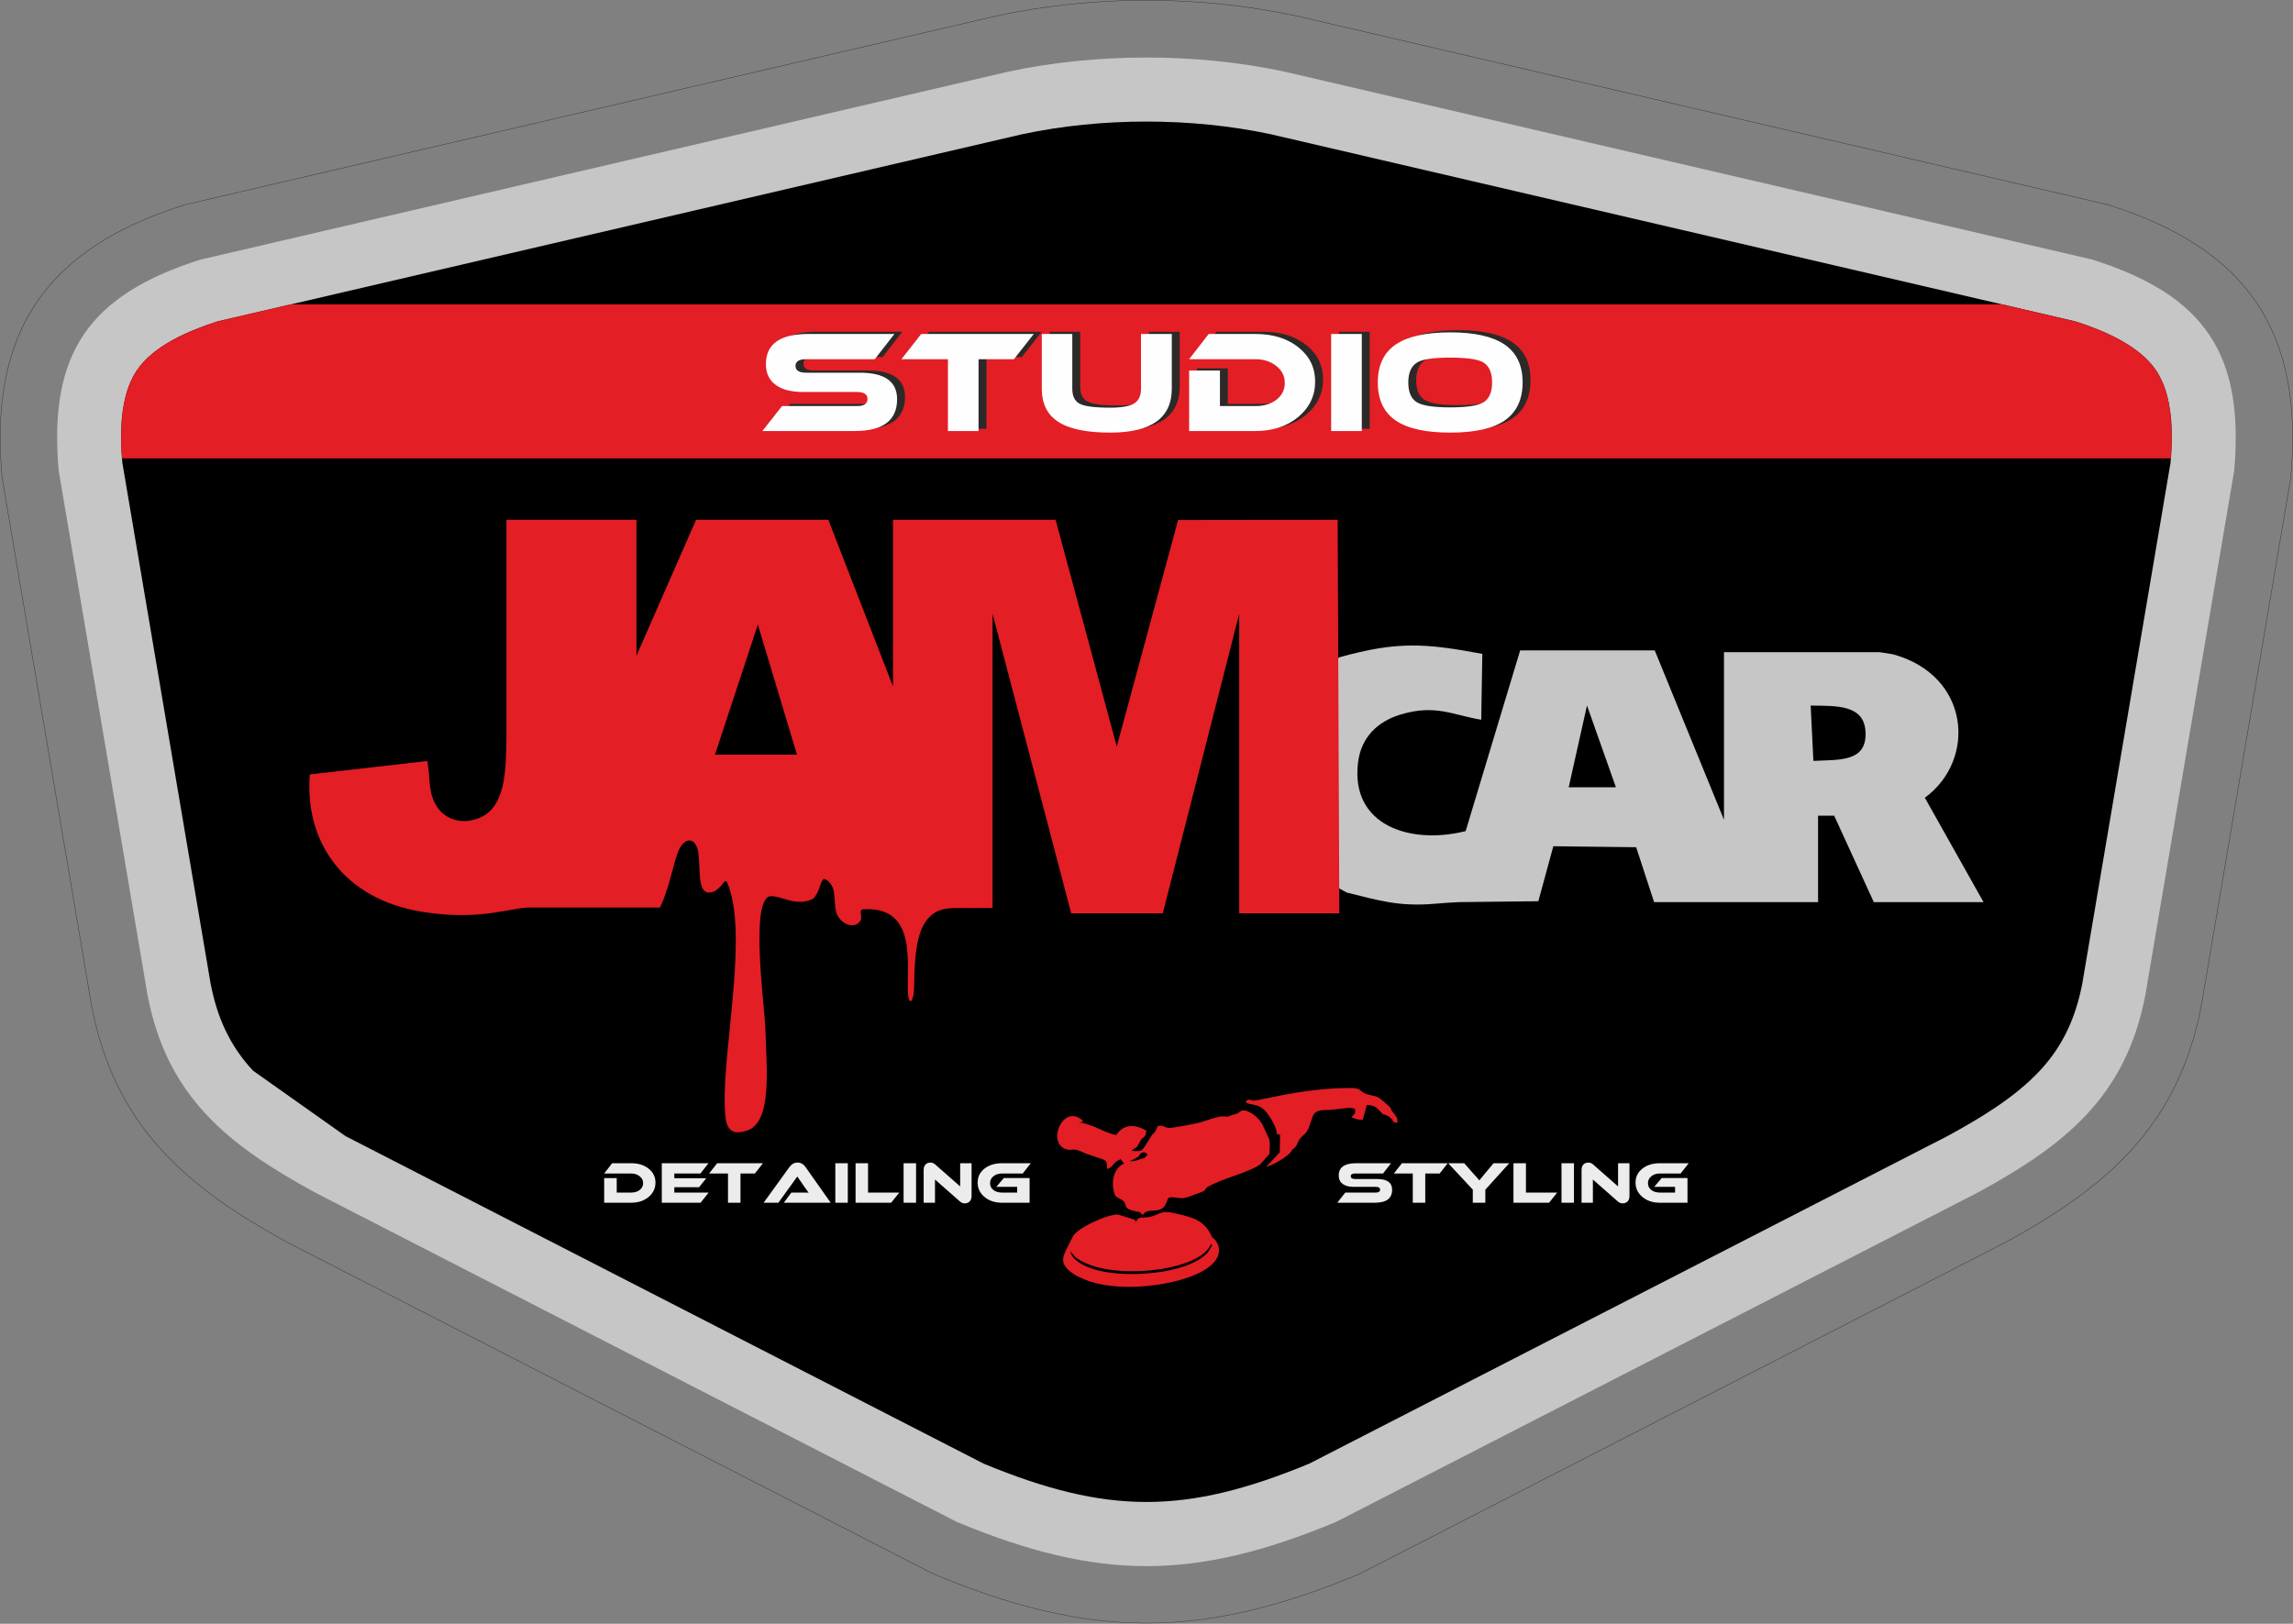 <?xml version="1.0" encoding="UTF-8"?> <svg xmlns="http://www.w3.org/2000/svg" width="4652" height="3295" viewBox="0 0 4652 3295" fill="none"><rect x="0" y="0" width="4652" height="3295" fill="#808080" stroke="none"/><path fill-rule="evenodd" clip-rule="evenodd" d="M1892.28 3193.18L586.21 2522.68L586.06 2522.6C376.186 2408.49 232.01 2284.4 185.555 2039.62L185.528 2039.48L4.391 970.198L4.341 969.655C-23.054 673.591 92.279 504.362 375.217 415.485L375.739 415.322L2020.44 32.56L2020.56 32.534C2219.62 -10.157 2432.13 -10.157 2631.2 32.534L2631.32 32.56L4276.02 415.322L4276.54 415.485C4559.48 504.362 4674.81 673.591 4647.42 969.655L4647.37 970.198L4466.23 2039.48L4466.2 2039.62C4419.75 2284.4 4275.57 2408.49 4065.7 2522.6L4065.55 2522.68L2759.47 3193.18L2758.96 3193.4C2439.63 3327.15 2212.12 3327.15 1892.8 3193.4L1892.28 3193.18Z" stroke="#2B2A29" stroke-width="0.756" stroke-miterlimit="22.926"></path><path fill-rule="evenodd" clip-rule="evenodd" d="M2710.74 3088.25L4011.54 2420.46C4188.81 2323.96 4312.83 2226.17 4352.47 2019L4532.66 955.298C4553.7 717.663 4472.1 599.06 4245.46 526.91L2606.12 145.398C2427.38 107.178 2224.38 107.178 2045.63 145.398L406.293 526.91C179.656 599.06 98.056 717.663 119.094 955.298L299.288 2019C338.927 2226.17 462.948 2323.96 640.219 2420.46L1941.02 3088.25C2228.48 3207.95 2423.27 3207.95 2710.74 3088.25Z" fill="#C6C6C6"></path><path fill-rule="evenodd" clip-rule="evenodd" d="M2656.06 2970.14L3950.75 2305.48C4016.25 2269.78 4087.32 2227.52 4138.48 2172.59C4186.08 2121.48 4211.3 2064.02 4224.52 1995.84L4403.58 938.846C4408.51 879.321 4408.54 802.776 4374.15 751.764C4339.64 700.59 4267.88 670.886 4210.8 652.368L2577.83 272.339C2416.97 238.122 2234.79 238.122 2073.93 272.339L440.962 652.368C383.876 670.886 312.116 700.59 277.613 751.764C243.219 802.776 243.251 879.321 248.181 938.846L427.238 1995.84C440.459 2064.02 465.683 2121.48 513.279 2172.59L701.005 2305.48L1995.7 2970.14C2246.46 3073.74 2405.3 3073.74 2656.06 2970.14Z" fill="black"></path><mask id="mask0_1_9" style="mask-type:luminance" maskUnits="userSpaceOnUse" x="245" y="246" width="4161" height="2802"><path d="M2656.06 2970.14L3950.75 2305.48C4016.25 2269.78 4087.32 2227.52 4138.48 2172.59C4186.07 2121.48 4211.3 2064.02 4224.52 1995.84L4403.58 938.846C4408.51 879.321 4408.54 802.776 4374.14 751.764C4339.64 700.59 4267.88 670.886 4210.79 652.368L2577.83 272.34C2416.97 238.122 2234.79 238.122 2073.93 272.34L440.961 652.368C383.875 670.886 312.115 700.59 277.612 751.764C243.218 802.776 243.25 879.321 248.18 938.846L427.237 1995.84C440.458 2064.02 465.682 2121.48 513.278 2172.59L701.004 2305.48L1995.69 2970.14C2246.46 3073.74 2405.3 3073.74 2656.06 2970.14Z" fill="white"></path></mask><g mask="url(#mask0_1_9)"><path d="M4903.88 617.659H-252.127V930.191H4903.88V617.659Z" fill="#E31E25"></path></g><path fill-rule="evenodd" clip-rule="evenodd" d="M3219.66 1431.58L3278.36 1597.59H3182.57L3219.66 1431.58ZM3357.12 1319.85H3084.05L2973.5 1686.51C2859.8 1714.88 2739.26 1674.36 2755.21 1546.95C2761.64 1495.65 2795.23 1463.79 2841.94 1449.83C2912.69 1428.68 2947.33 1451 3005.1 1460.53L3007.32 1326.85C2890.31 1304.94 2834.07 1301.33 2718.38 1333.5C2621.52 1372.47 2554.02 1444.2 2559.37 1575.37C2561.91 1637.7 2583.04 1688.9 2612.51 1726.91C2651.04 1776.61 2673.93 1778.36 2732.47 1811.23C2794.71 1826.44 2837.51 1840.48 2911.95 1833.83C2928.48 1832.35 2944.27 1831.33 2959.63 1830.62L3120.98 1828.81L3151.39 1717.21L3319.41 1719.23L3355.84 1830.62H3688.44V1655.3H3721.19L3801.53 1830.62H4024.17L3905.1 1618.82C4010.52 1541.64 3997.09 1370.29 3840.18 1327.65L3813.74 1323.44H3497.59V1663.57L3357.12 1319.85ZM3678.98 1544.02L3673.45 1431.79C3725.36 1432.5 3782.23 1429.29 3784.77 1485.51C3787.55 1546.73 3731.96 1541.35 3678.98 1544.02Z" fill="#C6C6C6"></path><path fill-rule="evenodd" clip-rule="evenodd" d="M1537.52 1267.47L1616.86 1531.37H1450.51L1537.52 1267.47ZM1811.69 1054.72C1811.69 1167.48 1811.69 1280.23 1811.69 1392.99L1680.49 1054.72H1412.22C1371.9 1146.64 1331.58 1238.54 1291.27 1330.46V1054.72C1203.36 1054.72 1115.46 1054.72 1027.55 1054.72V1493.89C1026.42 1562.61 1027.23 1640.78 968.353 1661.42C934.692 1673.23 903.104 1661.81 887.308 1638.18C867.264 1608.19 873.722 1578.92 866.895 1544.23L628.587 1571.46C617.533 1709.54 698.119 1824.69 856.603 1850.33C978.378 1870.03 1039.14 1839.47 1080.26 1841.59H1338.89C1355.83 1807.48 1364.01 1762.2 1374.44 1731.77C1386.27 1697.22 1412.69 1695.9 1417.14 1732.86C1421.46 1768.77 1413.78 1822.26 1447.89 1809.23C1454.08 1806.86 1461.84 1799.8 1469.48 1789.15C1473.28 1787.11 1474.03 1787.92 1475.58 1791.57C1518.88 1893.71 1466.28 2126.95 1470.34 2243.9C1471.43 2275.23 1472.15 2309.05 1515.97 2294.12C1567.15 2276.68 1555.02 2166.67 1552.87 2089.77C1551.51 2041.34 1522.99 1842.27 1558.44 1819.71C1579.38 1812.6 1612.15 1842.24 1648.86 1824.14C1661.91 1813.21 1663.48 1791.85 1669.55 1785.12C1674.49 1779.64 1687.94 1793.94 1690.47 1804.19C1694.62 1821.02 1692.56 1837.16 1696.74 1851.22C1704.17 1876.23 1735.48 1887.48 1746.3 1867.03C1749.69 1860.62 1742.14 1848.5 1749.54 1845.3C1799.84 1841.63 1823.02 1863.4 1833.55 1893.75C1845.58 1928.44 1841.08 1974.33 1841.65 2006.29C1842.37 2047.03 1853.65 2032.19 1854.39 2007.55C1855.26 1979.11 1854.17 1912.74 1873.12 1878.09C1889.05 1848.98 1910.26 1843.37 1936.55 1842.58H1956.53C1964.79 1842.7 1973.47 1842.85 1982.55 1842.58H2013.67V1839.62V1802.16V1245.45L2173.25 1853.38H2359.01L2514.07 1245.7V1813.09V1853.38H2717.23L2713.84 1054.72L2390.11 1055.21L2265.7 1514.94L2141.54 1054.72C2031.59 1054.72 1921.64 1054.72 1811.69 1054.72Z" fill="#E31E25"></path><path d="M1760.68 751.806C1810.95 751.806 1836.09 769.764 1836.09 805.682C1836.09 848.665 1807.35 870.157 1749.87 870.157H1562.7L1602.66 819.519H1754.68C1768.9 819.519 1776.01 814.711 1776.01 805.093C1776.01 795.672 1768.9 790.962 1754.68 790.962H1645.32C1620.28 790.962 1601.26 785.761 1588.24 775.358C1576.02 765.741 1569.91 752.101 1569.91 734.436C1569.91 693.612 1598.65 673.2 1656.13 673.2H1830.68L1790.73 724.426H1651.33C1637.11 724.426 1630 728.94 1630 737.969C1630 747.193 1637.11 751.806 1651.33 751.806H1760.68ZM2113.39 673.2L2073.13 724.426H2001.33V870.157H1939.14V724.426H1844.8L1885.06 673.2H2113.39ZM2393.39 784.19C2393.39 843.66 2351.63 873.395 2268.11 873.395C2220.04 873.395 2184.79 865.937 2162.36 851.021C2140.53 836.693 2129.61 814.416 2129.61 784.19V673.2H2191.5V784.19C2191.5 799.107 2196.31 809.214 2205.92 814.514C2215.93 820.01 2236.66 822.758 2268.11 822.758C2291.74 822.758 2308.17 819.814 2317.38 813.926C2326.39 808.234 2330.9 798.322 2330.9 784.19V673.2H2393.39V784.19ZM2649.95 841.6C2626.92 860.637 2597.98 870.157 2563.13 870.157H2428.54V747.39H2491.03V819.519H2563.13C2580.36 819.519 2594.58 815.201 2605.79 806.565C2617.01 797.733 2622.62 786.349 2622.62 772.414C2622.62 758.675 2616.91 747.292 2605.49 738.263C2593.87 729.039 2579.75 724.426 2563.13 724.426H2428.54L2468.19 673.2H2563.13C2598.58 673.2 2627.62 682.228 2650.26 700.285C2672.89 718.342 2684.2 741.502 2684.2 769.764C2684.2 798.42 2672.79 822.365 2649.95 841.6ZM2778.84 870.157H2716.65V673.2H2778.84V870.157ZM3068.15 694.397C3092.79 711.08 3105.1 736.791 3105.1 771.531C3105.1 806.271 3092.89 832.08 3068.45 848.959C3044.62 865.25 3007.87 873.395 2958.2 873.395C2908.52 873.395 2871.77 865.25 2847.94 848.959C2823.5 832.473 2811.29 806.663 2811.29 771.531C2811.29 736.595 2823.5 710.883 2847.94 694.397C2872.17 678.107 2908.93 669.961 2958.2 669.961C3007.27 669.961 3043.92 678.107 3068.15 694.397ZM3024.29 812.747C3036.91 805.878 3043.22 792.139 3043.22 771.531C3043.22 751.119 3036.91 737.38 3024.29 730.314C3013.07 724.23 2991.04 721.188 2958.2 721.188C2925.35 721.188 2903.42 724.23 2892.4 730.314C2879.58 737.38 2873.17 751.119 2873.17 771.531C2873.17 792.336 2879.58 806.075 2892.4 812.747C2904.02 819.028 2925.95 822.169 2958.2 822.169C2990.44 822.169 3012.47 819.028 3024.29 812.747Z" fill="#2B2A29"></path><path d="M1744.63 756.299C1794.91 756.299 1820.04 774.258 1820.04 810.176C1820.04 853.159 1791.3 874.65 1733.82 874.65H1546.65L1586.61 824.013H1738.63C1752.85 824.013 1759.96 819.204 1759.96 809.587C1759.96 800.166 1752.85 795.455 1738.63 795.455H1629.27C1604.23 795.455 1585.21 790.254 1572.19 779.852C1559.97 770.235 1553.86 756.594 1553.86 738.93C1553.86 698.105 1582.6 677.693 1640.08 677.693H1814.63L1774.68 728.92H1635.28C1621.06 728.92 1613.95 733.434 1613.95 742.463C1613.95 751.687 1621.06 756.299 1635.28 756.299H1744.63ZM2097.34 677.693L2057.08 728.92H1985.28V874.65H1923.09V728.92H1828.75L1869.01 677.693H2097.34ZM2377.34 788.684C2377.34 848.154 2335.58 877.889 2252.06 877.889C2203.99 877.889 2168.74 870.431 2146.31 855.514C2124.48 841.186 2113.56 818.91 2113.56 788.684V677.693H2175.45V788.684C2175.45 803.601 2180.26 813.708 2189.87 819.008C2199.89 824.503 2220.61 827.251 2252.06 827.251C2275.69 827.251 2292.12 824.307 2301.33 818.419C2310.34 812.727 2314.85 802.816 2314.85 788.684V677.693H2377.34V788.684ZM2633.91 846.093C2610.87 865.131 2581.93 874.65 2547.08 874.65H2412.49V751.884H2474.98V824.013H2547.08C2564.31 824.013 2578.53 819.695 2589.74 811.059C2600.96 802.227 2606.57 790.843 2606.57 776.908C2606.57 763.169 2600.86 751.785 2589.44 742.757C2577.83 733.532 2563.71 728.92 2547.08 728.92H2412.49L2452.15 677.693H2547.08C2582.53 677.693 2611.57 686.722 2634.21 704.779C2656.84 722.836 2668.15 745.995 2668.15 774.258C2668.15 802.914 2656.74 826.858 2633.91 846.093ZM2762.79 874.65H2700.6V677.693H2762.79V874.65ZM3052.1 698.891C3076.74 715.574 3089.06 741.285 3089.06 776.025C3089.06 810.764 3076.84 836.574 3052.4 853.453C3028.57 869.743 2991.82 877.889 2942.15 877.889C2892.47 877.889 2855.72 869.743 2831.89 853.453C2807.45 836.966 2795.24 811.157 2795.24 776.025C2795.24 741.088 2807.45 715.377 2831.89 698.891C2856.12 682.601 2892.88 674.455 2942.15 674.455C2991.22 674.455 3027.87 682.601 3052.1 698.891ZM3008.24 817.241C3020.86 810.372 3027.17 796.633 3027.17 776.025C3027.17 755.612 3020.86 741.873 3008.24 734.808C2997.02 728.723 2974.99 725.682 2942.15 725.682C2909.3 725.682 2887.37 728.723 2876.35 734.808C2863.53 741.873 2857.12 755.612 2857.12 776.025C2857.12 796.829 2863.53 810.568 2876.35 817.241C2887.97 823.522 2909.9 826.662 2942.15 826.662C2974.39 826.662 2996.42 823.522 3008.24 817.241Z" fill="#FEFEFE"></path><path fill-rule="evenodd" clip-rule="evenodd" d="M2320.8 2337.91C2329.09 2341.37 2323.98 2339.22 2328.16 2343.49L2321.2 2350.19C2311.14 2351.61 2306.75 2356.94 2291.5 2356.41C2296.27 2353.85 2301.26 2352.21 2306.13 2349.18C2316.36 2342.81 2309.32 2340.32 2320.8 2337.91ZM2825.11 2271.65C2825.69 2273.1 2823.1 2273.6 2828.24 2276.82C2833 2279.81 2826.85 2277.97 2834.77 2278C2836.83 2268.49 2831.1 2264.55 2827.19 2258.54C2813.57 2242.68 2834.88 2259.15 2805.44 2233.77C2790.57 2220.96 2788.54 2225.81 2771.11 2219.65C2756.29 2214.41 2764.71 2207.57 2736.28 2207.73C2721.35 2207.82 2704.93 2208.57 2690.08 2209.81C2661.04 2212.23 2635.1 2216.11 2606.71 2221.23L2546.68 2233.37C2534.59 2233.94 2535.21 2227.14 2526.94 2236.15C2538.08 2245.47 2553.53 2235.44 2571.95 2260.31C2576.45 2266.4 2580.11 2272.64 2584.4 2280.8C2586.74 2285.26 2587.26 2287.19 2589.04 2292.61C2592.32 2302.62 2585.98 2300.02 2597.03 2302.64L2596.32 2338.32L2568.93 2367.89C2575.58 2367.14 2616.41 2347.17 2621.61 2332.88C2636.45 2323.08 2628.59 2316.58 2644.54 2303.32C2655.68 2294.05 2656.4 2283.67 2662.54 2267.05C2668.74 2250.28 2681.5 2253.29 2701.31 2252.01C2715.07 2251.13 2737.84 2245.63 2748.62 2249.96C2751.57 2260.39 2747.34 2259.67 2742.06 2267.04C2750.54 2271 2754.64 2272.26 2764.74 2272.31L2773.01 2242.31C2787.13 2242.23 2793.34 2247.76 2800.47 2255.46C2810.38 2266.16 2800.25 2258.09 2811.86 2262.93C2824.36 2268.14 2815.43 2266.29 2825.11 2271.65ZM2458.99 2528.39C2455.13 2531.69 2453.4 2538.33 2449.66 2542.26C2408.19 2585.84 2288.73 2593.2 2228.64 2578.19C2205.96 2572.52 2174.76 2559.32 2171.55 2539.26C2180.81 2548.17 2175.9 2549.66 2197.27 2560.69C2265.13 2595.69 2412.58 2579.4 2448.98 2536.71C2460.04 2523.74 2456.02 2520.5 2458.99 2528.39ZM2173.06 2515.7C2160.29 2544.79 2141.81 2561.39 2178.03 2585.16C2186.74 2590.87 2190.26 2591.93 2199.75 2596.04C2261 2622.53 2369.97 2611.59 2427.24 2585.64C2500.34 2552.51 2465.55 2512.59 2459.81 2511.76C2446.58 2482.39 2430.05 2472.31 2392.55 2464.13C2371.51 2459.54 2364.45 2456.1 2346.59 2464.73C2330.58 2472.47 2315.8 2469.9 2312.22 2471.25C2304.94 2473.99 2306.57 2479.47 2305.68 2477.71C2305.47 2477.29 2305.11 2479.03 2304.69 2479.59L2302.71 2476.3C2302.39 2475.93 2301.95 2475.26 2301.57 2474.89L2267.76 2464.5C2251.31 2463.7 2200.65 2484.48 2182.2 2502.15C2175.82 2508.27 2178.12 2507.81 2173.06 2515.7ZM2187.74 2277.7C2201.78 2276.52 2193.2 2277.51 2196.96 2274.17C2158.72 2239.21 2125.54 2312.44 2158.07 2330.05C2170.08 2336.55 2174.18 2330.55 2184.91 2333.58C2192.16 2335.63 2199.9 2339.89 2208.07 2342.73C2248.63 2356.82 2244.54 2350.75 2246.15 2372.16C2260.51 2367.22 2255.95 2359.73 2273.81 2352.1C2275.13 2354.46 2273.57 2352.2 2276.37 2355.79C2276.98 2356.57 2278.47 2360.12 2279.08 2358.98C2279.34 2358.5 2280.17 2360.12 2280.69 2360.7C2248.42 2376.12 2257.88 2421.99 2264.06 2427.78C2267 2430.54 2276.19 2434.28 2278.75 2436.67C2287.97 2445.29 2276.15 2452.1 2303.99 2458.08C2319.56 2461.43 2308.87 2457.39 2318.54 2465.64L2321.47 2461.53C2333.56 2450.68 2357.13 2465.31 2366.37 2440.18L2368.55 2434.72C2369.87 2424.49 2390.42 2432.79 2401.56 2431.28C2409.27 2430.24 2421.28 2424.85 2429.69 2421.92C2462.99 2410.33 2423.32 2417.71 2477.89 2395.56C2494.76 2388.71 2547.21 2372.62 2557.89 2361.55L2575.43 2341.41C2575.41 2329.21 2578.06 2317.36 2573.5 2308.61L2562.34 2284.42C2551 2261.52 2525.71 2248.86 2517.6 2254.62C2505.47 2263.22 2511.09 2258.42 2499 2262.94C2485.97 2267.82 2493.75 2265.61 2479.8 2265.4C2471.14 2265.26 2448.22 2273.52 2438.59 2276.57C2427.61 2280.04 2376.75 2289.92 2369.79 2288.75C2360.03 2287.1 2362.52 2283.36 2349.4 2284.69C2347.24 2287.76 2346.9 2290.41 2344.89 2293.95C2340.66 2301.41 2339.98 2298.28 2335.39 2305.84C2315.09 2339.27 2318.12 2336.36 2295.57 2335.47C2307.5 2323.85 2303.55 2334.66 2312.19 2317.57C2320.05 2302.01 2322.65 2314.61 2325.76 2294.32C2304.22 2281.55 2280.21 2279.73 2264.6 2303.2C2240.46 2299.05 2214.78 2279.48 2187.74 2277.7Z" fill="#E31E25"></path><path d="M1315.86 2428.99C1306.49 2436.74 1294.71 2440.61 1280.53 2440.61H1225.76V2390.66H1251.19V2420.01H1280.53C1287.54 2420.01 1293.32 2418.25 1297.89 2414.74C1302.45 2411.14 1304.73 2406.51 1304.73 2400.84C1304.73 2395.25 1302.41 2390.62 1297.77 2386.95C1293.04 2383.19 1287.29 2381.31 1280.53 2381.31H1225.76L1241.9 2360.47H1280.53C1294.95 2360.47 1306.77 2364.14 1315.98 2371.49C1325.19 2378.84 1329.79 2388.26 1329.79 2399.76C1329.79 2411.42 1325.15 2421.17 1315.86 2428.99ZM1437.62 2420.01L1421.36 2440.61H1342.63V2360.47H1437.37L1420.99 2381.31H1368.06V2390.9H1432.85L1418.3 2409.11H1368.06V2420.01H1437.62ZM1547.88 2360.47L1531.5 2381.31H1502.28V2440.61H1476.98V2381.31H1438.59L1454.98 2360.47H1547.88ZM1590.18 2440.61L1605.46 2420.01H1633.7C1636.14 2420.01 1638.42 2420.09 1640.54 2420.25C1639.81 2419.29 1638.51 2417.45 1636.63 2414.74L1634.43 2411.62L1632.23 2408.63L1617.56 2387.43L1579.18 2440.61H1549.23L1601.67 2368.14C1606.07 2362.15 1611.53 2359.15 1618.05 2359.15C1624.65 2359.15 1630.03 2362.15 1634.19 2368.14L1685.29 2440.61H1590.18ZM1720 2440.61H1694.7V2360.47H1720V2440.61ZM1824.4 2420.01L1808.02 2440.61H1735.77V2360.47H1761.08V2420.01H1824.4ZM1858.51 2440.61H1833.2V2360.47H1858.51V2440.61ZM1896.89 2393.53V2440.61H1873.91V2374.13C1873.91 2369.1 1875.3 2365.26 1878.07 2362.63C1880.68 2360.31 1883.89 2359.15 1887.73 2359.15C1891.47 2359.15 1894.86 2360.59 1897.87 2363.47L1947.99 2407.55V2360.47H1971.1V2426.84C1971.1 2431.87 1969.71 2435.7 1966.94 2438.34C1964.41 2440.73 1961.15 2441.93 1957.16 2441.93C1953.49 2441.93 1950.11 2440.49 1947.01 2437.62L1896.89 2393.53ZM2036.5 2390.54H2088.82V2440.61H2032.71C2018.45 2440.61 2006.71 2436.74 1997.5 2428.99C1988.13 2421.25 1983.44 2411.5 1983.44 2399.76C1983.44 2388.02 1988.13 2378.52 1997.5 2371.25C2006.71 2364.06 2018.45 2360.47 2032.71 2360.47H2091.26L2074.88 2381.31H2032.71C2025.78 2381.31 2020.08 2383.15 2015.59 2386.83C2010.95 2390.5 2008.63 2395.17 2008.63 2400.84C2008.63 2406.67 2010.87 2411.3 2015.35 2414.74C2019.91 2418.25 2025.7 2420.01 2032.71 2420.01H2063.64V2408.39H2021.34L2036.5 2390.54Z" fill="#ECECEC"></path><path d="M2793.62 2392.46C2814.07 2392.46 2824.3 2399.76 2824.3 2414.38C2824.3 2431.87 2812.6 2440.61 2789.22 2440.61H2713.06L2729.31 2420.01H2791.17C2796.96 2420.01 2799.85 2418.05 2799.85 2414.14C2799.85 2410.31 2796.96 2408.39 2791.17 2408.39H2746.67C2736.49 2408.39 2728.74 2406.27 2723.45 2402.04C2718.48 2398.13 2715.99 2392.58 2715.99 2385.39C2715.99 2368.78 2727.68 2360.47 2751.07 2360.47H2822.1L2805.84 2381.31H2749.12C2743.33 2381.31 2740.44 2383.15 2740.44 2386.83C2740.44 2390.58 2743.33 2392.46 2749.12 2392.46H2793.62ZM2937.13 2360.47L2920.75 2381.31H2891.54V2440.61H2866.23V2381.31H2827.84L2844.23 2360.47H2937.13ZM3061.95 2360.47L3013.41 2414.14V2440.61H2987.99V2414.02L2938.11 2360.47H2970.63L2990.19 2382.75C2990.43 2382.99 2990.76 2383.35 2991.16 2383.83C2991.57 2384.31 2992.1 2384.87 2992.76 2385.51L2994.34 2387.31L2996.05 2389.22C2999.15 2392.66 3000.9 2394.69 3001.31 2395.33C3001.88 2394.53 3002.98 2393.14 3004.61 2391.14C3006.57 2388.66 3008.89 2385.83 3011.58 2382.63L3030.16 2360.47H3061.95ZM3159.13 2420.01L3142.75 2440.61H3070.5V2360.47H3095.81V2420.01H3159.13ZM3193.24 2440.61H3167.93V2360.47H3193.24V2440.61ZM3231.62 2393.53V2440.61H3208.64V2374.13C3208.64 2369.1 3210.03 2365.26 3212.8 2362.63C3215.41 2360.31 3218.62 2359.15 3222.45 2359.15C3226.2 2359.15 3229.59 2360.59 3232.6 2363.47L3282.72 2407.55V2360.47H3305.83V2426.84C3305.83 2431.87 3304.44 2435.7 3301.67 2438.34C3299.14 2440.73 3295.88 2441.93 3291.89 2441.93C3288.22 2441.93 3284.84 2440.49 3281.74 2437.62L3231.62 2393.53ZM3371.23 2390.54H3423.55V2440.61H3367.44C3353.18 2440.61 3341.44 2436.74 3332.23 2428.99C3322.86 2421.25 3318.17 2411.5 3318.17 2399.76C3318.17 2388.02 3322.86 2378.52 3332.23 2371.25C3341.44 2364.06 3353.18 2360.47 3367.44 2360.47H3425.99L3409.61 2381.31H3367.44C3360.51 2381.31 3354.81 2383.15 3350.32 2386.83C3345.68 2390.5 3343.36 2395.17 3343.36 2400.84C3343.36 2406.67 3345.6 2411.3 3350.08 2414.74C3354.64 2418.25 3360.43 2420.01 3367.44 2420.01H3398.37V2408.39H3356.07L3371.23 2390.54Z" fill="#ECECEC"></path></svg> 